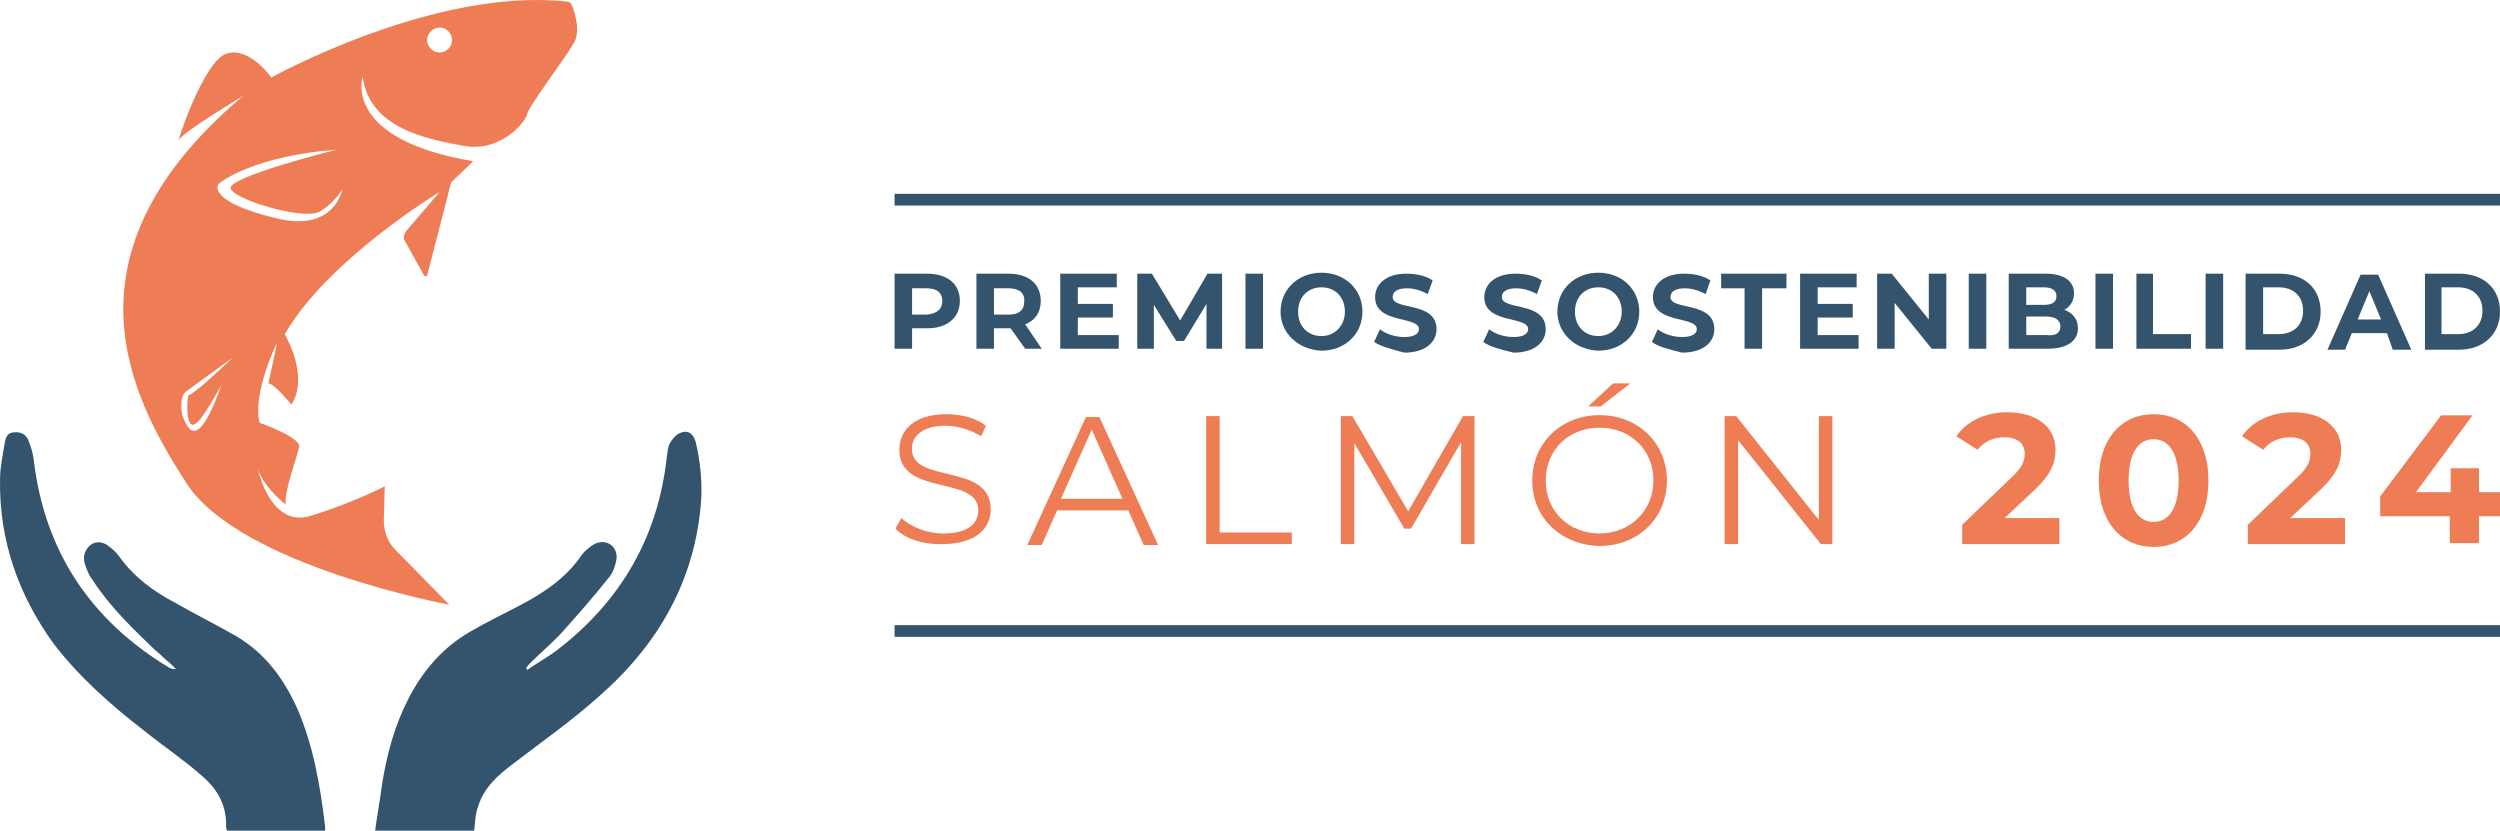 <svg xmlns="http://www.w3.org/2000/svg" width="313" height="104" viewBox="0 0 313 104" fill="none"><path d="M120.175 37.681C120.175 39.756 118.588 41.099 116.147 41.099H114.195V43.662H111.998V34.264H116.025C118.71 34.264 120.175 35.607 120.175 37.681ZM117.978 37.681C117.978 36.705 117.368 36.095 116.025 36.095H114.195V39.39H116.025C117.368 39.268 117.978 38.658 117.978 37.681Z" fill="#34546E"></path><path d="M128.351 43.662L126.521 41.099H126.399H124.446V43.662H122.249V34.264H126.277C128.839 34.264 130.304 35.607 130.304 37.681C130.304 39.146 129.572 40.122 128.351 40.611L130.426 43.662H128.351ZM126.277 36.095H124.446V39.39H126.277C127.619 39.39 128.229 38.78 128.229 37.804C128.351 36.705 127.619 36.095 126.277 36.095Z" fill="#34546E"></path><path d="M140.067 41.953V43.662H132.745V34.264H139.823V35.973H134.942V38.048H139.335V39.756H134.942V41.953H140.067Z" fill="#34546E"></path><path d="M151.051 43.662V38.048L148.244 42.685H147.268L144.461 38.17V43.662H142.386V34.264H144.217L147.756 40.122L151.173 34.264H153.004V43.662H151.051Z" fill="#34546E"></path><path d="M155.933 34.264H158.129V43.662H155.933V34.264Z" fill="#34546E"></path><path d="M160.326 39.024C160.326 36.217 162.523 34.142 165.452 34.142C168.381 34.142 170.578 36.217 170.578 39.024C170.578 41.831 168.381 43.906 165.452 43.906C162.523 43.784 160.326 41.709 160.326 39.024ZM168.381 39.024C168.381 37.193 167.161 35.973 165.452 35.973C163.743 35.973 162.523 37.193 162.523 39.024C162.523 40.855 163.743 42.075 165.452 42.075C167.161 42.075 168.381 40.733 168.381 39.024Z" fill="#34546E"></path><path d="M172.042 42.807L172.774 41.221C173.507 41.831 174.727 42.197 175.825 42.197C177.168 42.197 177.656 41.709 177.656 41.221C177.656 39.512 172.164 40.611 172.164 37.193C172.164 35.607 173.507 34.264 176.07 34.264C177.29 34.264 178.51 34.508 179.365 35.119L178.754 36.827C177.9 36.339 176.924 36.095 176.192 36.095C174.849 36.095 174.361 36.583 174.361 37.193C174.361 38.902 179.853 37.681 179.853 41.221C179.853 42.807 178.51 44.15 175.825 44.15C174.483 43.784 172.896 43.417 172.042 42.807Z" fill="#34546E"></path><path d="M185.711 42.807L186.443 41.221C187.175 41.831 188.396 42.197 189.494 42.197C190.837 42.197 191.325 41.709 191.325 41.221C191.325 39.512 185.833 40.611 185.833 37.193C185.833 35.607 187.175 34.264 189.738 34.264C190.959 34.264 192.179 34.508 193.033 35.119L192.423 36.827C191.569 36.339 190.592 36.095 189.86 36.095C188.518 36.095 188.03 36.583 188.03 37.193C188.03 38.902 193.521 37.681 193.521 41.221C193.521 42.807 192.179 44.15 189.494 44.15C188.03 43.784 186.443 43.417 185.711 42.807Z" fill="#34546E"></path><path d="M194.986 39.024C194.986 36.217 197.183 34.142 200.112 34.142C203.041 34.142 205.237 36.217 205.237 39.024C205.237 41.831 203.041 43.906 200.112 43.906C197.183 43.784 194.986 41.709 194.986 39.024ZM203.041 39.024C203.041 37.193 201.82 35.973 200.112 35.973C198.403 35.973 197.183 37.193 197.183 39.024C197.183 40.855 198.403 42.075 200.112 42.075C201.82 42.075 203.041 40.733 203.041 39.024Z" fill="#34546E"></path><path d="M206.824 42.807L207.556 41.221C208.288 41.831 209.509 42.197 210.607 42.197C211.95 42.197 212.438 41.709 212.438 41.221C212.438 39.512 206.946 40.611 206.946 37.193C206.946 35.607 208.288 34.264 210.851 34.264C212.072 34.264 213.292 34.508 214.146 35.119L213.536 36.827C212.682 36.339 211.706 36.095 210.973 36.095C209.631 36.095 209.143 36.583 209.143 37.193C209.143 38.902 214.635 37.681 214.635 41.221C214.635 42.807 213.292 44.15 210.607 44.15C209.143 43.784 207.556 43.417 206.824 42.807Z" fill="#34546E"></path><path d="M218.54 36.095H215.489V34.264H223.666V36.095H220.615V43.662H218.418V36.095H218.54Z" fill="#34546E"></path><path d="M232.697 41.953V43.662H225.374V34.264H232.453V35.973H227.571V38.048H231.965V39.756H227.571V41.953H232.697Z" fill="#34546E"></path><path d="M243.68 34.264V43.662H241.85L237.212 37.926V43.662H235.016V34.264H236.846L241.484 40V34.264H243.68Z" fill="#34546E"></path><path d="M246.487 34.264H248.684V43.662H246.487V34.264Z" fill="#34546E"></path><path d="M260.156 41.099C260.156 42.685 258.814 43.662 256.373 43.662H251.491V34.264H256.129C258.447 34.264 259.668 35.241 259.668 36.705C259.668 37.681 259.18 38.414 258.448 38.78C259.424 39.146 260.156 39.878 260.156 41.099ZM253.688 35.973V38.17H255.885C256.983 38.17 257.471 37.804 257.471 37.071C257.471 36.339 256.861 35.973 255.885 35.973H253.688ZM257.959 40.855C257.959 40.122 257.349 39.634 256.251 39.634H253.688V41.953H256.251C257.349 42.075 257.959 41.709 257.959 40.855Z" fill="#34546E"></path><path d="M262.353 34.264H264.55V43.662H262.353V34.264Z" fill="#34546E"></path><path d="M267.357 34.264H269.553V41.831H274.313V43.662H267.479V34.264H267.357Z" fill="#34546E"></path><path d="M276.143 34.264H278.34V43.662H276.143V34.264Z" fill="#34546E"></path><path d="M281.147 34.264H285.419C288.47 34.264 290.544 36.095 290.544 39.024C290.544 41.831 288.47 43.784 285.419 43.784H281.147V34.264ZM285.297 41.831C287.127 41.831 288.348 40.733 288.348 38.902C288.348 37.071 287.127 35.973 285.297 35.973H283.344V41.831H285.297Z" fill="#34546E"></path><path d="M298.843 41.709H294.45L293.595 43.784H291.399L295.548 34.386H297.745L301.894 43.784H299.575L298.843 41.709ZM298.111 40L296.646 36.461L295.182 40H298.111Z" fill="#34546E"></path><path d="M303.603 34.264H307.874C310.925 34.264 313 36.095 313 39.024C313 41.831 310.925 43.784 307.874 43.784H303.603V34.264ZM307.752 41.831C309.583 41.831 310.803 40.733 310.803 38.902C310.803 37.071 309.583 35.973 307.752 35.973H305.678V41.831H307.752Z" fill="#34546E"></path><path d="M112.118 66.187L112.841 64.862C114.045 65.946 115.972 66.789 118.139 66.789C121.15 66.789 122.475 65.585 122.475 63.899C122.475 59.443 112.6 62.213 112.6 56.312C112.6 53.904 114.406 51.857 118.501 51.857C120.307 51.857 122.234 52.339 123.438 53.302L122.836 54.627C121.511 53.783 119.825 53.302 118.38 53.302C115.49 53.302 114.165 54.627 114.165 56.192C114.165 60.648 124.04 57.878 124.04 63.779C124.04 66.187 122.113 68.114 118.019 68.114C115.61 68.234 113.202 67.391 112.118 66.187Z" fill="#EE7C54"></path><path d="M141.261 63.899H132.349L130.422 68.234H128.616L135.962 52.218H137.648L144.994 68.234H143.187L141.261 63.899ZM140.538 62.454L136.685 53.784L132.831 62.454H140.538Z" fill="#EE7C54"></path><path d="M151.015 52.098H152.701V66.669H161.733V68.114H151.015V52.098Z" fill="#EE7C54"></path><path d="M184.613 52.098V68.114H182.927V55.349L176.665 66.187H175.822L169.56 55.469V68.114H167.874V52.098H169.319L176.304 64.019L183.168 52.098H184.613Z" fill="#EE7C54"></path><path d="M191.838 60.166C191.838 55.469 195.451 51.977 200.268 51.977C205.085 51.977 208.698 55.469 208.698 60.166C208.698 64.862 205.085 68.355 200.268 68.355C195.451 68.234 191.838 64.862 191.838 60.166ZM207.012 60.166C207.012 56.312 204.122 53.543 200.268 53.543C196.414 53.543 193.524 56.312 193.524 60.166C193.524 64.019 196.414 66.789 200.268 66.789C204.122 66.789 207.012 63.899 207.012 60.166ZM201.954 48.003H204.122L200.388 50.893H198.823L201.954 48.003Z" fill="#EE7C54"></path><path d="M229.41 52.098V68.114H227.965L217.609 55.108V68.114H215.923V52.098H217.368L227.724 65.103V52.098H229.41Z" fill="#EE7C54"></path><path d="M112 25H313" stroke="#34546E" stroke-width="1.463" stroke-miterlimit="10"></path><path d="M112 79H313" stroke="#34546E" stroke-width="1.463" stroke-miterlimit="10"></path><path d="M71.656 0.797C71.536 0.436 71.295 0.195 70.933 0.195C54.315 -1.611 33.964 9.709 33.964 9.709C33.964 9.709 31.314 5.855 28.424 6.698C25.534 7.421 21.921 18.5 22.403 17.536C22.764 16.573 30.351 12.117 30.592 11.876C6.628 31.987 16.623 50.05 23.366 60.527C30.11 70.884 56.242 75.701 56.242 75.701L49.498 68.836C48.535 67.873 48.053 66.548 48.053 65.103L48.173 60.889C48.173 60.889 43.959 63.056 38.781 64.622C34.566 65.826 32.759 60.768 32.278 58.721C33.121 61.129 35.77 63.177 35.77 63.177C35.529 61.611 37.215 57.155 37.456 55.951C37.697 54.747 32.519 52.941 32.519 52.941C31.555 49.448 34.566 43.066 34.686 42.946L33.602 48.003C34.325 48.003 36.492 50.653 36.492 50.653C38.781 47.04 35.65 41.862 35.65 41.862C40.828 32.709 54.797 24.16 55.038 24.039L50.823 28.976C50.582 29.338 50.462 29.819 50.702 30.181L53.111 34.516C53.231 34.636 53.472 34.636 53.472 34.516L56.483 22.835L59.252 20.186C42.755 17.416 45.404 9.588 45.404 9.588C46.247 16.091 53.472 17.416 58.048 18.259C62.624 19.102 65.755 15.369 65.996 14.285C66.237 13.201 70.693 7.421 71.776 5.494C72.74 4.049 72.017 1.761 71.656 0.797ZM24.209 53.181C25.173 53.061 27.581 48.364 27.702 48.244C27.581 48.485 25.293 55.71 23.607 53.543C22.403 51.857 22.644 50.291 22.885 49.569C23.005 49.328 23.125 49.087 23.366 48.967L29.147 44.752C29.026 44.872 25.052 48.726 23.728 49.448C23.728 49.448 23.728 49.448 23.607 49.448C23.487 49.448 23.125 53.302 24.209 53.181ZM34.445 27.291C26.979 25.484 26.979 23.557 27.34 23.076C27.702 22.594 32.278 19.463 42.152 18.74C42.152 18.74 28.063 22.233 28.906 23.678C29.628 25.123 38.299 27.652 40.105 26.448C41.911 25.364 42.875 23.678 42.875 23.678C42.875 23.678 41.911 29.217 34.445 27.291ZM55.038 6.578C54.195 6.578 53.472 5.855 53.472 5.012C53.472 4.169 54.195 3.447 55.038 3.447C55.881 3.447 56.603 4.169 56.603 5.012C56.603 5.855 55.881 6.578 55.038 6.578Z" fill="#EE7C54"></path><path d="M40.707 104C36.613 104 32.519 104 28.424 104C28.424 103.88 28.304 103.759 28.304 103.639C28.424 100.989 27.34 98.942 25.414 97.256C23.125 95.209 20.597 93.523 18.188 91.596C13.973 88.345 9.999 84.853 6.748 80.638C2.292 74.496 -0.116 67.632 0.004 60.046C0.004 58.48 0.366 56.915 0.606 55.349C0.727 54.747 0.968 54.145 1.69 54.145C2.413 54.024 3.135 54.265 3.497 54.988C3.858 55.831 4.099 56.674 4.219 57.517C5.544 68.957 11.324 77.627 21.078 83.528C21.199 83.648 21.44 83.648 21.56 83.769C21.56 83.769 21.68 83.769 22.042 83.769C21.56 83.287 21.199 82.926 20.717 82.565C20.356 82.203 19.994 81.842 19.513 81.481C16.623 78.711 13.732 75.941 11.565 72.57C11.083 71.968 10.842 71.245 10.601 70.522C10.361 69.679 10.601 68.837 11.324 68.234C12.167 67.632 13.01 67.873 13.732 68.475C14.214 68.837 14.575 69.198 14.937 69.679C16.743 72.208 19.152 74.015 21.921 75.46C24.45 76.905 27.099 78.23 29.628 79.674C33.241 81.842 35.529 84.973 37.215 88.706C39.262 93.403 40.105 98.46 40.707 103.518C40.707 103.518 40.707 103.759 40.707 104Z" fill="#34546E"></path><path d="M59.373 104C55.279 104 51.184 104 46.969 104C47.21 102.073 47.571 100.267 47.812 98.34C48.414 94.487 49.378 90.874 51.184 87.382C52.99 83.889 55.519 80.999 58.891 79.072C60.938 77.868 62.986 76.905 65.033 75.821C68.043 74.255 70.933 72.329 72.86 69.439C73.222 68.957 73.824 68.475 74.426 68.114C75.871 67.391 77.316 68.355 77.195 69.92C77.075 70.763 76.714 71.847 76.112 72.449C74.305 74.737 72.379 76.905 70.452 79.072C69.127 80.517 67.682 81.722 66.357 83.046C66.237 83.167 65.996 83.408 65.876 83.648C65.876 83.769 65.996 83.769 65.996 83.889C67.321 82.926 68.766 82.203 70.091 81.12C77.798 75.099 82.374 67.15 83.457 57.396C83.578 56.794 83.578 56.072 83.819 55.59C84.06 55.108 84.541 54.506 85.023 54.265C85.986 53.784 86.709 54.145 87.07 55.229C87.672 57.637 87.913 60.166 87.793 62.575C87.07 72.69 82.374 80.758 74.907 87.261C71.536 90.272 67.923 92.801 64.31 95.57C62.383 97.016 60.577 98.581 59.855 100.989C59.493 101.953 59.493 102.916 59.373 104Z" fill="#34546E"></path><path d="M257.83 65.103V68.114H245.667V65.705L251.809 59.805C253.254 58.48 253.495 57.637 253.495 56.794C253.495 55.59 252.652 54.747 250.966 54.747C249.641 54.747 248.437 55.229 247.594 56.312L244.945 54.627C246.149 52.82 248.437 51.616 251.327 51.616C254.94 51.616 257.348 53.422 257.348 56.312C257.348 57.878 256.867 59.323 254.699 61.37L250.966 64.862H257.83V65.103Z" fill="#EE7C54"></path><path d="M262.768 60.166C262.768 54.867 265.658 51.857 269.632 51.857C273.606 51.857 276.496 54.867 276.496 60.166C276.496 65.465 273.606 68.475 269.632 68.475C265.658 68.475 262.768 65.465 262.768 60.166ZM272.763 60.166C272.763 56.553 271.438 54.988 269.632 54.988C267.825 54.988 266.501 56.553 266.501 60.166C266.501 63.779 267.825 65.344 269.632 65.344C271.438 65.344 272.763 63.779 272.763 60.166Z" fill="#EE7C54"></path><path d="M293.596 65.103V68.114H281.433V65.705L287.575 59.805C289.02 58.48 289.261 57.637 289.261 56.794C289.261 55.59 288.418 54.747 286.732 54.747C285.407 54.747 284.203 55.229 283.36 56.312L280.711 54.627C281.915 52.82 284.203 51.616 287.093 51.616C290.706 51.616 293.114 53.422 293.114 56.312C293.114 57.878 292.632 59.323 290.465 61.37L286.732 64.862H293.596V65.103Z" fill="#EE7C54"></path><path d="M298 64.64V62.149L305.627 52H309.556L302.091 62.149L300.265 61.623H313V64.64H298ZM306.713 68V64.64L306.829 61.623V58.629H310.365V68H306.713Z" fill="#EE7C54"></path></svg>
